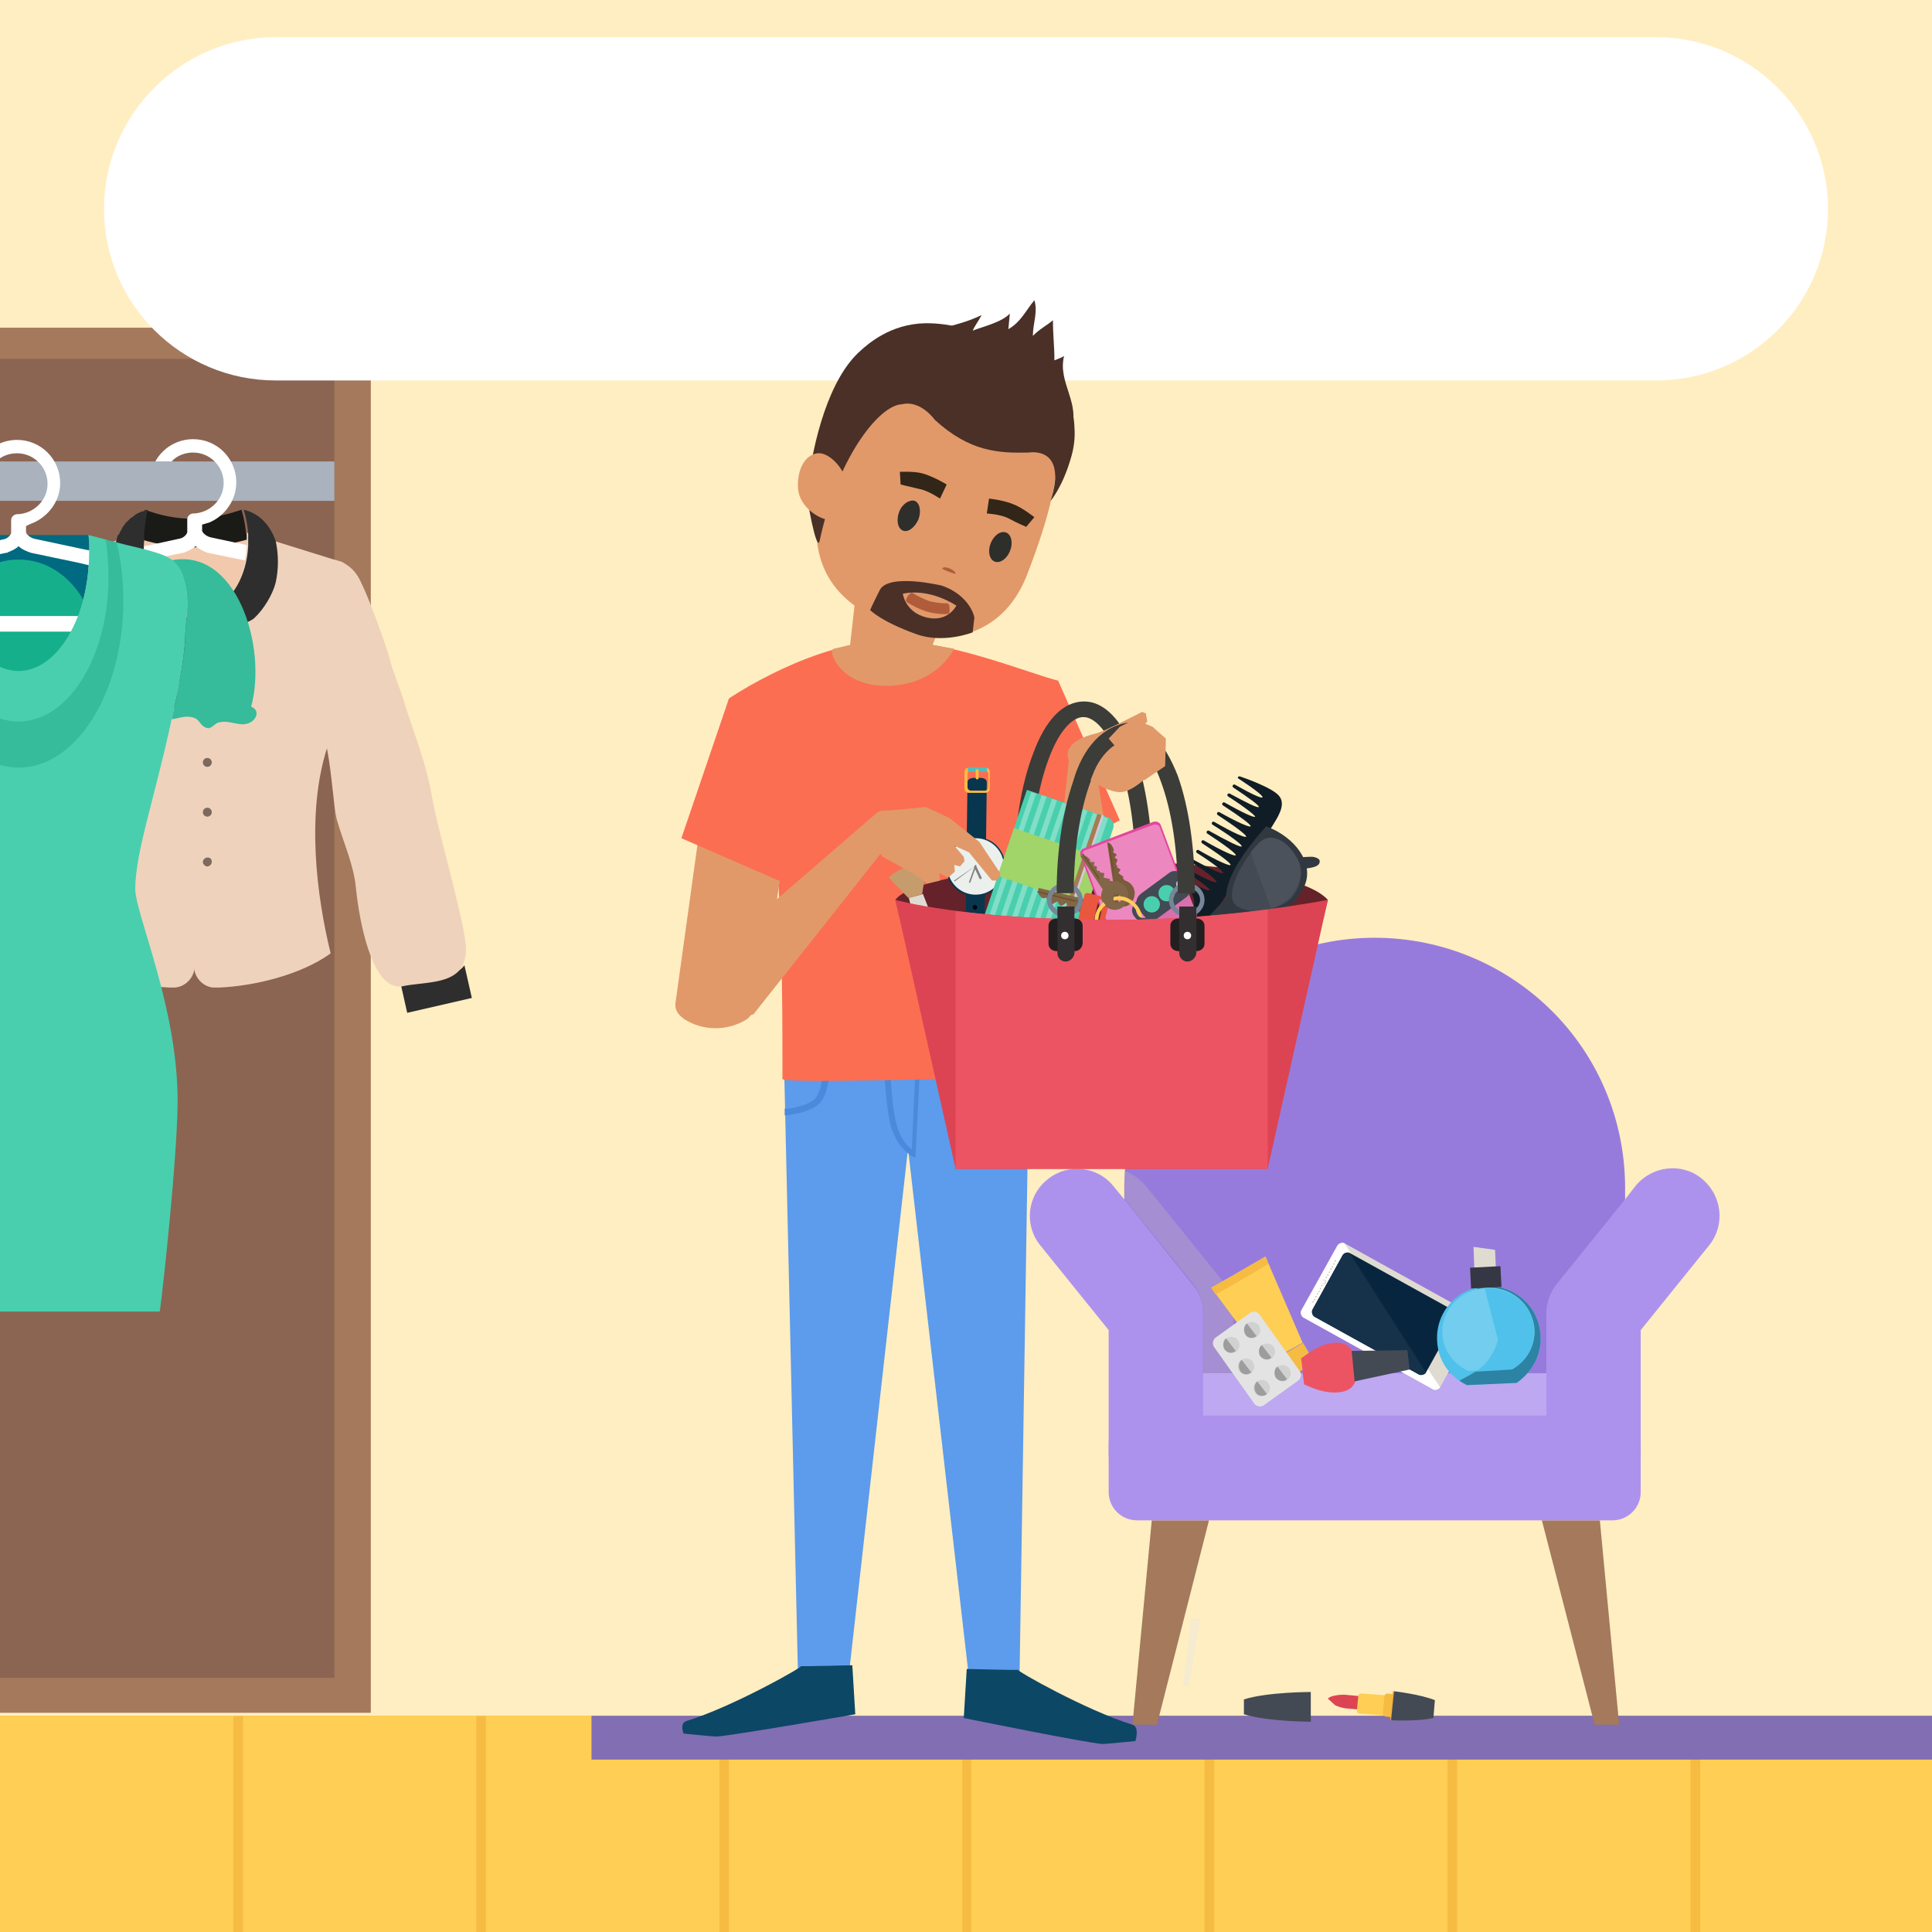 <svg version="1.1" id="Layer_1" xmlns="http://www.w3.org/2000/svg" xmlns:xlink="http://www.w3.org/1999/xlink" x="0px" y="0px" width="260px" height="260px" viewBox="0 0 260 260" xml:space="preserve"><style type="text/css">.st0{fill:#FFEEC1;} .st1{fill:#F6BB43;} .st2{fill:#FFCE54;} .st3{fill:#826EB2;} .st4{clip-path:url(#XMLID_21_);} .st5{fill:#A4795C;} .st6{fill:#8B6552;} .st7{fill:#A9B2BD;} .st8{fill:#2E2E2E;} .st9{fill:#1A1A17;} .st10{fill:#F2C9AD;} .st11{fill:#FFFFFF;} .st12{fill:#EFD2BC;} .st13{fill:#E2BDA9;} .st14{fill:#7D695E;} .st15{fill:#3F3631;} .st16{fill:#493D36;} .st17{fill:#564942;} .st18{fill:#6D5C52;} .st19{fill:#F5E6D8;} .st20{fill:#36BB9B;} .st21{fill:#006A81;} .st22{fill:#15B08B;} .st23{fill:#49CFAE;} .st24{fill:#977BDC;} .st25{fill:#BDA8F1;} .st26{opacity:0.3;fill:#C4BBB8;} .st27{fill:#AD92ED;} .st28{opacity:0.39;fill:#E5E5E5;} .st29{fill:#5D9BEC;} .st30{fill:#0C4765;} .st31{fill:#4B89DC;} .st32{fill:#E1996A;} .st33{fill:#FB6E52;} .st34{fill:#D870AD;} .st35{fill:#4A3027;} .st36{fill:#2E2E2B;} .st37{fill:#312617;} .st38{fill:#B05C3A;} .st39{fill:#3C3C39;} .st40{fill:#332E2F;} .st41{fill:#65222A;} .st42{fill:#DFDBD1;} .st43{fill:#C69C6D;} .st44{fill:#101D26;} .st45{fill:#32383F;} .st46{fill:#434A54;} .st47{fill:#4B525C;} .st48{fill:#08364E;} .st49{fill:#C0A788;} .st50{fill:#FFBB42;} .st51{fill:#51BDBC;} .st52{fill:#EBF0ED;} .st53{fill:#808080;} .st54{fill:#81DEC7;} .st55{fill:#A1D469;} .st56{fill:#CDCADC;} .st57{fill:#A67C52;} .st58{fill:#E3479E;} .st59{fill:#ED87C0;} .st60{fill:#F5F5F5;} .st61{fill:#B7B7B7;} .st62{fill:#795C3B;} .st63{fill:#725330;} .st64{fill:#816647;} .st65{fill:#EA573F;} .st66{fill:#71522F;} .st67{fill:#DC4453;} .st68{fill:#ED5463;} .st69{fill:#231F20;} .st70{fill:#768597;} .st71{fill:#FBB03B;} .st72{fill:#08253F;} .st73{fill:#16314A;} .st74{fill:#CAC3B1;} .st75{fill:#B3B3B3;} .st76{fill:#E3E3E3;} .st77{fill:#D1D1D1;} .st78{fill:#9D9D9D;} .st79{fill:#4FC1EA;} .st80{fill:#2C83A3;} .st81{fill:#353844;} .st82{fill:#72CDEE;}</style><path id="XMLID_2723_" class="st0" d="M0 0h260v260H0z"/><path id="XMLID_2722_" class="st1" d="M0 230.9h260V260H0z"/><path id="XMLID_2721_" class="st2" d="M0 230.9h31.4V260H0z"/><path id="XMLID_2720_" class="st2" d="M32.7 230.9h31.4V260H32.7z"/><path id="XMLID_2719_" class="st2" d="M65.4 230.9h31.4V260H65.4z"/><path id="XMLID_2718_" class="st2" d="M98.1 230.9h31.4V260H98.1z"/><path id="XMLID_2717_" class="st2" d="M130.7 230.9h31.4V260h-31.4z"/><path id="XMLID_2716_" class="st2" d="M163.4 230.9h31.4V260h-31.4z"/><path id="XMLID_2715_" class="st2" d="M196.1 230.9h31.4V260h-31.4z"/><path id="XMLID_2714_" class="st2" d="M228.8 230.9h31.4V260h-31.4z"/><path id="XMLID_2713_" class="st3" d="M79.6 230.9H260v5.9H79.6z"/><g id="XMLID_1280_"><defs><path id="XMLID_2645_" d="M0 0h260v260H0z"/></defs><clipPath id="XMLID_21_"><use xlink:href="#XMLID_2645_" overflow="visible"/></clipPath><g id="XMLID_1281_" class="st4"><g id="XMLID_1282_"><path id="XMLID_1283_" class="st5" d="M0 44.1h49.9v186.4H0z"/><path id="XMLID_1284_" class="st6" d="M-.1 48.3H45v177.5H-.1z"/><g id="XMLID_1285_"><path id="XMLID_1286_" class="st7" d="M0 62.1h45v5.3H0z"/><path id="XMLID_1287_" class="st8" d="M53.9 132.3l.9 4 8.7-2-1-4.4c-1.5 2-5.1 1.7-7.7 2.3-.3.1-.6.1-.9.1z"/><g id="XMLID_1288_"><path id="XMLID_1289_" class="st9" d="M33.3 72.7c-5 1.4-9.6 1.4-14.3 0v-.2-.2-.1-.3-.1-.3c0-.4.1-.9.2-1.3v-.3c.1-.4.2-.9.3-1.3 4.3 1.6 8.3 1.6 13 0 .3 1 .5 2 .6 3.1.2.3.2.6.2 1z"/><path id="XMLID_1290_" class="st10" d="M33.3 72.9v.6c-.2 4.1-2.2 7.4-4.9 8.6v0l-.2.3-2 2.6-2-2.6-.2-.3c-2.9-1.3-5-5-5-9.5 4.7 1.4 9.3 1.4 14.3 0v.3z"/><path id="XMLID_1291_" class="st11" d="M25.4 82.9h-8.2v2h8.1v-.4c0-.5 0-1.1.1-1.6zm0 0h-8.2v2h8.1v-.4c0-.5 0-1.1.1-1.6zm0 0h-8.2v2h8.1v-.4c0-.5 0-1.1.1-1.6zm14.6-8l-1.1-.3h-.3l-1.2-.3-2.1-.5-7-1.5c-.7-.2-1.1-.7-1.1-.9v-.8c.3-.1.7-.2 1-.3 2.1-.9 3.6-3 3.6-5.4 0-3.2-2.6-5.8-5.8-5.8-2.2 0-4.1 1.2-5.1 3h2.2c.7-.8 1.8-1.2 2.9-1.2 2.2 0 4.1 1.8 4.1 4.1 0 2.2-1.8 4-4 4.1h-.2c-.4.1-.7.4-.7.8V71.6c0 .2-.4.8-1.1.9L17.2 74l-1.3.3H15l-2.3.5h-.2l-.7.2v10h28.6V75l-.4-.1zm-1.6 8H13.9v-6.2l3.3-.7 1.2-.3 2.7-.6h.1l3.4-.7c.1 0 .2 0 .3-.1.5-.2 1-.4 1.4-.8.4.3.9.6 1.4.8.1 0 .2.1.3.1l3.4.7 3.4.7.6.1 2.7.6.4.1v6.3zm-13 0h-8.2v2h8.1v-.4c0-.5 0-1.1.1-1.6zm0 0h-8.2v2h8.1v-.4c0-.5 0-1.1.1-1.6zm0 0h-8.2v2h8.1v-.4c0-.5 0-1.1.1-1.6z"/><path id="XMLID_1301_" class="st12" d="M26.2 85v45c0 1.5-1.2 2.8-2.7 2.9h-.7c-4.6-.2-11-1.7-15-4.6 2.1-8.1 4.6-20.1 1-29.1-.8 3.8-1.1 8.8-1.5 10.5-.9 3.2-2.2 6.1-2.6 9.3-.6 5.1-2.2 12.8-5.5 13.3h-.9c-2.6-.6-6.2-.3-7.7-2.3-.6-.7-.8-1.7-.7-3.1.3-4.3 3.7-15.6 4.7-20 1.2-5.2 2.4-8.2 3.9-12.7.6-1.9 1.2-4.1 1.7-6.1.6-1.9 2.3-6.9 3.5-9.4.2-.8.7-1.4 1.2-2 .4-.4 1-.8 1.6-1.1l1.2-.4 7.8-2.4 1.3-.4 2.4-.7v1.1c0 4.4 2.1 8.1 4.9 9.4.1 0 .1.1.2.1l1.9 2.7z"/><path id="XMLID_1302_" class="st12" d="M61.8 130.6c-1.6 1.8-5 1.6-7.5 2.1-.4.1-.7.1-1.1 0-3.2-.7-4.8-8.3-5.3-13.2-.3-3.2-1.7-6.1-2.6-9.3-.4-1.6-.6-5.8-1.3-9.5-2.8 8.8-1.4 19.9.5 27.6-4 2.9-10.3 4.4-15 4.6h-.8c-1.4-.1-2.6-1.4-2.6-2.9V85l2-2.6c.1 0 .1-.1.2-.1 2.7-1.2 4.7-4.7 4.9-8.8v-.3-.3-.2-1l2.4.7 1.3.4 7.7 2.4 1.4.4c.5.3 1 .6 1.4 1 .5.5.9 1.1 1.2 1.8 1.1 2.2 3.2 8 3.8 10.1.5 2 1.4 4 2 6 1.4 4.5 2.9 8 3.7 12.5.7 4.4 4.2 16 4.6 20.3.1 1.5-.3 2.6-.9 3.3z"/><path id="XMLID_1303_" class="st13" d="M26.2 85l-3.5-1.3c.2-.1.4-.2.5-.3l.2-.2.2-.2s.1-.1.1-.2.1-.1.1-.2v-.1-.1c0-.1 0-.1.1-.2V82l.2.3 2.1 2.7z"/><path id="XMLID_1304_" class="st13" d="M29.7 83.7L26.2 85l2-2.6.2-.3v.2c.1.6.6 1.1 1.3 1.4-.1 0 0 0 0 0z"/><circle id="XMLID_1305_" class="st14" cx="27.9" cy="89.3" r="0.6"/><circle id="XMLID_1306_" class="st14" cx="27.9" cy="95.9" r="0.6"/><circle id="XMLID_1307_" class="st14" cx="27.9" cy="102.6" r="0.6"/><circle id="XMLID_1308_" class="st14" cx="27.9" cy="109.3" r="0.6"/><path id="XMLID_1309_" class="st14" d="M28.5 116c0 .3-.3.6-.6.6s-.6-.3-.6-.6.3-.6.6-.6c.4 0 .6.2.6.6z"/><g id="XMLID_1310_"><path id="XMLID_1311_" class="st15" d="M26.2 96c-.8-.5-1.9-.8-2.9-.8.1-.5.2-.9.4-1.4.3-1 .5-2 .4-2.9-.2-1.3-.8-2.7-.7-4 .1-.5.3-.8.6-1.1h.8c.4 0 .7-.1.9-.4.1.1.3.1.4.1h.1c-.3.4-.6.8-.8 1.3-.1.3-.2.6-.2.9 0 .5.1 1 .2 1.4.4 1 1 1.8 1.3 2.9.4 1.2 0 2.7-.5 4z"/><path id="XMLID_1312_" class="st16" d="M31.4 93.1c-.9.6-2 .8-3 .7.1-.3.2-.5.2-.8.1-1-.1-1.9-.7-2.7-.5-.7-2-1.6-2.5-2.7 0-.3.1-.6.2-.9.2-.5.5-.9.8-1.3.1 0 .2 0 .3-.1.2.2.6.4.9.4-.7 1.6.6 2.4 1.8 3.5.6.6 1.1 1.2 1.4 2 .2.5.4 1.2.6 1.9z"/><path id="XMLID_1313_" class="st17" d="M32.9 83v2.7h-5.4c-.4 0-.7-.1-.9-.4l-.2-.2c-.2-.2-.3-.5-.3-.8 0-.4.2-.8.4-1 .2-.2.6-.4.9-.4h5.5z"/><path id="XMLID_1314_" class="st17" d="M26.2 84.4c0 .4-.2.8-.4 1-.2.2-.6.4-.9.4h-5.4V83h5.4c.4 0 .7.1.9.4.2.3.4.6.4 1z"/><path id="XMLID_1315_" class="st18" d="M27.3 84.4c0 .5-.3.8-.7 1-.1 0-.2.1-.3.1h-.1c-.2 0-.3 0-.4-.1-.4-.2-.7-.6-.7-1 0-.5.3-.8.7-1 .1-.1.3-.1.4-.1.2 0 .3 0 .4.1.4.2.7.6.7 1z"/></g><path id="XMLID_1316_" class="st8" d="M24 82.1v.2c0 .1 0 .1-.1.2v.2c0 .1-.1.1-.1.2s-.1.1-.1.2-.1.1-.2.2l-.2.2c-.2.1-.3.2-.5.3-1.3.6-3.3.4-4.4-.5-1.3-1.2-2.5-3.2-2.9-4.8-.5-1.8-.4-3.8.1-5.5 0-.1.1-.3.1-.4 0-.1.1-.3.1-.4 0-.1.1-.2.2-.3.1-.1.1-.3.2-.4.1-.1.1-.2.2-.3v-.1c.1-.1.1-.2.2-.3.1-.1.2-.2.2-.3l.3-.3.3-.3c.1-.1.2-.2.4-.3.2-.1.3-.3.5-.4.1 0 .1-.1.2-.1s.1-.1.2-.1c.2-.1.4-.2.6-.2.1 0 .2-.1.3-.1.1 0 .2-.1.3-.1-.1.4-.2.8-.3 1.3v.3c-.1.4-.1.8-.2 1.3v1.2c-.4 4.4 1.7 8.2 4.6 9.4z"/><path id="XMLID_1317_" class="st8" d="M37.1 78.4c-.4 1.6-1.6 3.6-2.9 4.8-1.1.9-3.2 1.1-4.5.5-.6-.3-1.1-.7-1.2-1.4v-.2c2.7-1.2 4.7-4.6 4.9-8.6v-.3-.5-1c-.1-1.1-.3-2.1-.6-3.1 2.2.5 3.6 2.2 4.3 4.2.4 1.8.4 3.8 0 5.6z"/></g><g id="XMLID_1318_"><path id="XMLID_1319_" class="st19" d="M-18.1 96.9c-1.1-.1-2.1-.7-3.3-.2-.9.3-.7 1.2-1.9 1.4-.6 0-1-.8-1.6-.8-1.1-.3-2.4.5-3.6.2-1.3-.3-1.9-1.8-.6-2.3-2.3-8.1 2-21.5 10.8-19.7-.6.5-1.2 1.3-1.6 2.4-1 3.2-.2 5.9-.2 8.6.4 2.7 1.1 6.3 2 10.4z"/><path id="XMLID_1320_" class="st20" d="M33.2 97.4c-1.1.3-2.4-.5-3.6-.2-.6 0-1 .8-1.6.8-1.1-.2-1-1.1-1.9-1.4-1.1-.4-2.1.1-3 .2.9-4 1.6-7.7 1.8-10.4 0-2.8.8-5.4-.2-8.6-.4-1.2-1-1.9-1.6-2.4C31.8 73.7 36 87 33.8 95.1c1.3.5.7 2-.6 2.3z"/><path id="XMLID_1321_" class="st21" d="M12 74.3c0 8.8-4.2 16-9.5 16-5.2 0-9.5-7.2-9.5-16 0-.8 0-1.5.1-2.3h18.8c.1.8.1 1.6.1 2.3z"/><path id="XMLID_1322_" class="st22" d="M11.2 80.7c-1.5 5.7-4.8 9.7-8.7 9.7-3.9 0-7.3-4-8.7-9.7 1.9-3.3 5.1-5.4 8.7-5.4 3.6 0 6.8 2.1 8.7 5.4z"/><path id="XMLID_1323_" class="st11" d="M1.3 82.9c.2.7.3 1.4.5 2.1h10.4c.1-.7.2-1.4.4-2.1H1.3zm0 0c.2.7.3 1.4.5 2.1h10.4c.1-.7.2-1.4.4-2.1H1.3zm0 0c.2.7.3 1.4.5 2.1h10.4c.1-.7.2-1.4.4-2.1H1.3zm14.6-8.1H15.6l-2-.4-2.9-.6-6.1-1.3c-.7-.2-1.1-.7-1.1-.9v-.8c.5-.3 1-.4 1.5-.7 1.8-1 3.1-2.9 3.1-5.1 0-3.2-2.6-5.8-5.8-5.8-2.2 0-4.1 1.2-5.1 3h2.2c.7-.8 1.8-1.2 2.9-1.2 2.2 0 4.1 1.8 4.1 4.1 0 2.2-1.8 4-4 4.1h-.2c-.4.1-.7.4-.7.8V71.7c0 .2-.4.8-1.1.9l-6.1 1.3-2.9.6-3.2.7V85h28.6V75l-.9-.2zm-1.2 8.1H-9.9v-6.2l4.5-1 6.2-1.3c.1 0 .2 0 .3-.1.5-.2 1-.4 1.4-.8.4.4.9.6 1.4.8.1 0 .2.1.3.1l6.2 1.3 1.7.4 2.6.6v6.2zm-13.4 0c.2.7.3 1.4.5 2.1h10.4c.1-.7.2-1.4.4-2.1H1.3zm0 0c.2.7.3 1.4.5 2.1h10.4c.1-.7.2-1.4.4-2.1H1.3zm0 0c.2.7.3 1.4.5 2.1h10.4c.1-.7.2-1.4.4-2.1H1.3z"/><path id="XMLID_1333_" class="st23" d="M23.1 96.8c-2.3 10.7-4.9 17.9-4.9 22.9.1 3.5 5.7 15.9 5.7 28.4 0 7.3-2 25.7-2.4 28.4h-38.2c-.4-2.7-2.4-21.1-2.4-28.4 0-12.5 5.5-24.9 5.5-28.4.1-5-2.3-12.3-4.6-22.9-.9-4-1.6-7.7-1.8-10.4 0-2.8-.8-5.4.2-8.6.4-1.2.9-1.9 1.6-2.4.7-.5 1.4-.8 2.1-1 1.8-.6 3.6-.9 5.4-1.4.5-.1 1-.3 1.5-.4l2.3-.6c0 .8-.1 1.6-.1 2.3 0 8.8 4.3 16 9.5 16s9.5-7.2 9.5-16c0-.8 0-1.6-.1-2.3l2.3.6c.5.2 1 .3 1.5.4 1.8.5 3.6.8 5.4 1.4.7.2 1.4.5 2 .9.7.5 1.3 1.3 1.6 2.4 1 3.2.2 5.9.2 8.6-.2 2.9-.9 6.5-1.8 10.5z"/><path id="XMLID_1334_" class="st20" d="M16.6 80.8c0 12.4-6.3 22.5-14.1 22.5s-14.1-10.1-14.1-22.5c0-2.7.3-5.3.9-7.8.5-.1 1-.3 1.5-.4-.3 1.6-.4 3.3-.4 5.1 0 10.7 5.4 19.4 12.1 19.4 6.7 0 12.1-8.7 12.1-19.4 0-1.8-.1-3.4-.4-5.1.5.2 1 .3 1.5.4.6 2.5.9 5.1.9 7.8z"/></g></g></g><g id="XMLID_1335_"><g id="XMLID_1336_"><path id="XMLID_1337_" class="st24" d="M218.7 159.9v31.4c0 1.6-.1 3.2-.3 4.8h-66.8c-.2-1.6-.3-3.2-.3-4.8v-31.4c0-18.6 15.1-33.7 33.7-33.7 9.3 0 17.8 3.8 23.9 9.9 6 6 9.8 14.4 9.8 23.8z"/><path id="XMLID_1338_" class="st25" d="M210.3 198.3c0 .7-.6 1.3-1.3 1.3h-48c-.7 0-1.3-.6-1.3-1.3v-12.2c0-.7.6-1.3 1.3-1.3h48c.7 0 1.3.6 1.3 1.3v12.2z"/><path id="XMLID_1339_" class="st26" d="M166 176.7v8.2h-4.1v-8.2c0-1.5-.5-2.9-1.4-4l-9.2-11.4v-1.5c0-.7 0-1.5.1-2.2 1 .4 1.9 1 2.7 1.9l1.4 1.7 9.2 11.4c.8 1.3 1.3 2.7 1.3 4.1z"/><path id="XMLID_1340_" class="st5" d="M155 204.6l-2.6 27.5h3.3l7-27.5z"/><path id="XMLID_1341_" class="st5" d="M215.3 204.6l2.6 27.5h-3.3l-7.1-27.5z"/><g id="XMLID_1342_"><path id="XMLID_1343_" class="st27" d="M161.9 176.7V196h-12.7v-17l-9.2-11.4c-2.2-2.7-1.8-6.7 1-8.9 2.7-2.2 6.7-1.8 8.9 1l1.4 1.7 9.2 11.5c.9 1 1.4 2.4 1.4 3.8z"/></g><g id="XMLID_1344_"><path id="XMLID_1345_" class="st27" d="M230 167.6l-9.2 11.4v17.1h-12.7v-19.3c0-1.4.5-2.9 1.4-4l9.2-11.4 1.4-1.8c2.2-2.7 6.2-3.2 8.9-1 2.8 2.3 3.2 6.3 1 9z"/></g><path id="XMLID_1346_" class="st27" d="M220.8 194.3c0-2.1-1.7-3.8-3.8-3.8h-64c-2.1 0-3.8 1.7-3.8 3.8v6.5c0 2.1 1.7 3.8 3.8 3.8h64c2.1 0 3.8-1.7 3.8-3.8v-6.5z"/></g><path id="XMLID_1347_" class="st28" d="M161.5 217.9h-1.2l-1.1 9h.8"/></g></g></g><path id="XMLID_2643_" class="st11" d="M222.9 51.2H37.1C24.4 51.2 14 40.9 14 28.1 14 15.4 24.4 5 37.1 5h185.8C235.6 5 246 15.4 246 28.1c0 12.8-10.4 23.1-23.1 23.1z"/><g id="XMLID_4_"><g id="XMLID_1512_"><path id="XMLID_2611_" class="st2" d="M175.3 180.7l-1.8 1-1.2.7-1.8 1-7.5-10.1 3-1.7 1.2-.7 3.1-1.8z"/><g id="XMLID_1513_"><path id="XMLID_2610_" class="st1" d="M167.8 171.8l-1.2.7-3 1.7-.6-.9 3-1.7 1.2-.7 3.1-1.8.4 1z"/></g><path id="XMLID_2608_" transform="rotate(-30.037 173.731 183.414)" class="st1" d="M170.9 181.9h5.6v3.1h-5.6z"/></g><path id="XMLID_1514_" class="st29" d="M138.5 142.6h-33l1.9 83.4 6.8-.3s8-71.2 8-71.1l8.2 71.2 6.8.2 1.3-83.4z"/><path id="XMLID_2605_" class="st30" d="M114.7 224.1l.4 6.6s-16.7 2.9-18.7 3c-.4 0-4.4-.4-4.4-.4s-.6-1.4.4-1.7c6.2-1.9 15.9-7.4 15.4-7.4-.6.1 6.9-.1 6.9-.1z"/><path id="XMLID_2604_" class="st30" d="M130.1 224.6l-.4 6.6s16.7 3.4 18.7 3.5c.4 0 4.4-.4 4.4-.4s.6-1.9-.4-2.2c-6.2-1.9-15.9-7.4-15.4-7.4.6.1-6.9-.1-6.9-.1z"/><path id="XMLID_2601_" class="st31" d="M138.4 149.4c-1.4.1-3.1.1-4.4-.2-1.1-.3-1.8-1.7-2.2-3.1-.2-1-.3-1.9-.3-2.4 2.3-.1 4.5-.3 6.2-.6-.1-.4-.1-.7-.2-1.1-.9.1-14.3.8-14.3.8-.3 0-8.5-.2-11.5-.4-.3 0-3.1-.2-3.9-.3-.1.3-.2.7-.4 1 .9.1 2.1.2 3.4.3 0 .3 0 .8-.1 1.2-.1 1.5-.6 3.1-1.3 3.5-.9.6-2.1.9-3.2 1.1h-.6v.9c1.2-.1 3-.4 4.3-1.3 1.2-.8 1.5-2.6 1.7-4.1 0-.5.1-.9.1-1.3 2.1.1 4.7.3 7.3.3 0 .5 0 1.1.1 1.8.1 1.7.3 3.9.7 5.7.8 3.3 2.9 4.3 2.9 4.4l.5.2.6-12c2.4 0 4.6 0 6.7-.1 0 .5.1 1.5.4 2.6.4 1.5 1.1 3.2 2.7 3.7 1.5.4 3.2.4 4.7.3.1-.1.1-.9.1-.9zm-15.7 5.3c-.6-.5-1.6-1.5-2.1-3.6-.4-1.6-.6-3.8-.7-5.5 0-.7 0-1.3-.1-1.8H123.2l-.5 10.9z"/><path id="XMLID_2600_" class="st32" d="M133.5 103.3l6.8 23 8.7-1-2.5-22.2s-12.1-4.7-13 .2z"/><g id="XMLID_1515_"><path id="XMLID_1518_" class="st33" d="M142.4 91.6c-3.7-.9-14-5.2-22.1-5.4-10.7-.1-22.2 7.8-22.2 7.8 0 .1 0 .1.1.2-.2.1 6.5 23 6.5 23 .5 11.6.6 13.6.6 28 0 .8 33.4-.5 33.4 0 .2-1.7.7-25.4 1.7-34.9-.1 0 2.3-18.6 2-18.7z"/><path id="XMLID_1521_" class="st34" d="M136.5 145.3s0 .1 0 0c0 .1 0 0 0 0z"/></g><path id="XMLID_2594_" class="st32" d="M131.4 48.5c-8.4-2.8-17.3 4.7-20.1 13.9-2.3 7.9-2.4 14.6 3.7 19.1l-.6 5.3c-.1 0-2.1.5-2.2.5-.9.3.9 5 7 5 6.9 0 9.2-5 9.2-5l-2.9-.5.4-1c5.2.1 9.9-2.3 12.3-8.4 6.3-16.3 6.1-24.5-6.8-28.9z"/><path id="XMLID_2593_" class="st35" d="M125.8 56.5c4.7 4.3 8.6 4.5 12.6 4.4.1 0 3.8-.7 3.6 3.6-.1 1.3-.6 2.9-.6 2.9s1.6-1.9 2.7-5.7c.4-1.3.6-2.7.5-4.1-.1-2.6-.8-4.9-3.4-7.5-.2-.1-.3-.2-.5-.3-2-1.5-8.9-6.4-16.2-6.3-4.7.1-7.7 2.8-8.7 3.7-4.2 3.7-6.4 12-7.2 19-.1.7 1.3 8.3 1.7 6.6 2.3-10.9 7.9-18.3 11.1-18.4 2.5-.6 4.4 2.1 4.4 2.1z"/><path id="XMLID_2592_" class="st32" d="M114.1 65.7c.2 2.5-.3 4.2-1.9 4.3-1.7.2-4.6-1.7-4.8-4.2-.2-2.5.9-4.6 2.6-4.8 1.6-.2 3.9 2.2 4.1 4.7z"/><path id="XMLID_2591_" class="st33" d="M142.4 91.6l8.3 18.8-11.9 6-1.1-1.6-4.9-17.8z"/><path id="XMLID_2590_" class="st36" d="M121 68.9c-.4 1.1-.2 2.2.5 2.5.7.3 1.6-.4 2.1-1.5.4-1.1.2-2.2-.5-2.5-.7-.2-1.7.4-2.1 1.5z"/><ellipse id="XMLID_2589_" transform="scale(-1) rotate(21.482 388.296 -709.6)" class="st36" cx="134.6" cy="73.7" rx="1.4" ry="2.1"/><path id="XMLID_2588_" class="st37" d="M127.4 65.2s-1.8-1.1-3.3-1.5c-1.1-.3-3-.2-3-.2l.1 1.7s1.2.3 2.5.6c1.2.2 2.8 1.3 2.8 1.3l.9-1.9z"/><path id="XMLID_2587_" class="st37" d="M133.1 67.1s2.1.2 3.6.9c1.1.5 2.5 1.6 2.5 1.6l-1.1 1.3s-1.2-.5-2.3-1.1c-1.1-.6-3-.7-3-.7l.3-2z"/><path id="XMLID_2586_" class="st38" d="M126.8 76.5c.1-.2.5-.2 1 0s.8.5.8.7c-.1.1-1.9-.6-1.8-.7z"/><path id="XMLID_2585_" class="st35" d="M126.7 78.8s-7.1-1.7-8.3.6c-1.2 2.4-1.3 2.7-1.3 2.7s1.4 1.5 6.1 3.2c3.7 1.4 7.7-.2 7.7-.2l.2-1.8c.2 0-.5-3.2-4.4-4.5z"/><path id="XMLID_2584_" class="st32" d="M121.5 79.9s.3 2.5 3.2 3.2 4-1.6 4-1.6-3.5-2.4-7.2-1.6z"/><path id="XMLID_2583_" class="st38" d="M125.1 80.9c-.6-.2-1.5-.6-2.3-1.1-.3-.2-1.1.9-.8 1.2.9.6 1.8 1 2.7 1.3 1.1.3 2.1.4 3 .3.1 0 .2-1.4-.2-1.4-.7 0-1.7-.1-2.4-.3z"/><path id="XMLID_2582_" class="st35" d="M132.1 42.4c-.4.8-.9 1.4-1.2 2.1 1.2-.5 3.9-1.1 5-2.3 0 .1-.2 2-.2 2.1 1.7-1 2.2-2.3 3.5-3.9.5 1.6-.2 3.1-.2 4.8 1-1 1.6-1.2 2.7-2.1 0 2 .2 3.5.2 5.4.4-.2.9-.3 1.3-.6-.9 3.6 2.3 6.4.9 10-.5 1.3-22.3-9.6-21.6-10.4 3.8-4.2 5.5-3.1 9.6-5.1z"/><path id="XMLID_2581_" class="st32" d="M95.4 102.6L90.9 135c-.1.8.3 1.5 1 2l.1.1c2.6 1.7 6 1.7 8.6 0 .5-.4 2-2.5 2-3.1l4.4-29.1c.1-1.1-.5-2.1-1.6-2.4-3.1-.9-9.4-2.2-10 .1z"/><path id="XMLID_1522_" class="st33" d="M98.1 94l-6.4 18.8 13.3 5.8 5.5-20.8z"/><path id="XMLID_2579_" class="st32" d="M142.8 132.8c-1.9-1.1-1.7-6.9-1.5-7.3l2.7-24.6 3.3 1.4 3.9 24.4c0-.2-4.5 8.2-8.4 6.1z"/><g id="XMLID_2431_"><g id="XMLID_1524_"><g id="XMLID_1525_"><path id="XMLID_1526_" class="st7" d="M137.6 120.5c-1.3 0-2.4-1-2.4-2.3 0-1.2 1.1-2.3 2.4-2.3 1.3 0 2.4 1 2.4 2.3 0 1.3-1.1 2.3-2.4 2.3zm0-3.9c-1 0-1.8.7-1.8 1.6 0 .9.8 1.6 1.8 1.6s1.8-.7 1.8-1.6c-.1-.9-.9-1.6-1.8-1.6z"/></g><g id="XMLID_1529_"><path id="XMLID_1530_" class="st7" d="M154 120.5c-1.3 0-2.4-1-2.4-2.3 0-1.2 1.1-2.3 2.4-2.3 1.3 0 2.4 1 2.4 2.3 0 1.3-1.1 2.3-2.4 2.3zm0-3.9c-1 0-1.8.7-1.8 1.6 0 .9.8 1.6 1.8 1.6s1.8-.7 1.8-1.6c-.1-.9-.9-1.6-1.8-1.6z"/></g><path id="XMLID_1533_" class="st39" d="M155.1 117.3h-2.3c0-5.7-.8-11.1-2.3-15.1-1.3-3.6-3.1-5.7-4.7-5.7s-3.4 2.1-4.7 5.7c-1.5 4-2.3 9.4-2.3 15.1h-2.3c0-6 .9-11.6 2.5-15.8 1.7-4.7 4.1-7.1 6.9-7.1 2.7 0 5.1 2.5 6.9 7.1 1.4 4.2 2.3 9.8 2.3 15.8z"/><path id="XMLID_1534_" class="st40" d="M137.6 126.5c-.6 0-1.1-.5-1.1-1.1v-6.3h2.3v6.3c0 .6-.5 1.1-1.2 1.1z"/><path id="XMLID_1535_" class="st40" d="M154 126.5c-.6 0-1.1-.5-1.1-1.1v-6.3h2.3v6.3c0 .6-.5 1.1-1.2 1.1z"/></g><path id="XMLID_1536_" class="st41" d="M170.6 153.7h-42l-8.1-32.6c2.4-3.4 21.3-5.1 31-5.1s24 1.5 27.2 5.1l-8.1 32.6z"/><g id="XMLID_1537_"><path id="XMLID_1538_" class="st42" d="M126.6 126.4l-2.4-6.1-1 .3-.9.2 1.6 6.5z"/><path id="XMLID_2564_" class="st43" d="M122 116.7c-1.6.5-2.4 1.4-2.4 1.4l2.7 2.8.9-.3.9-.3.6-3.8s-1.1-.3-2.7.2z"/></g><g id="XMLID_1539_"><g id="XMLID_1540_"><path id="XMLID_2562_" class="st44" d="M162.8 123.9c1.6-2.6 7.8-11.7 8.4-12.7.6-1 1.9-2.8 1-4-.8-1.2-5.3-2.7-5.3-2.7s-.2-.1-.3.1c-.1.1.1.2.1.2 2 1.3 3.3 2.3 3.2 2.5-.1.2-1.6-.5-3.7-1.7 0 0-.2-.1-.3.1-.1.2.1.3.1.3 2.1 1.4 3.5 2.4 3.4 2.6-.1.2-1.7-.6-3.9-1.8 0 0-.2-.1-.3.1-.1.2.1.3.1.3 2.2 1.4 3.7 2.6 3.6 2.7-.1.2-1.8-.6-4.1-1.9 0 0-.2-.1-.3.1-.1.2.1.3.1.3 2.3 1.5 3.8 2.6 3.7 2.8-.1.2-1.9-.6-4.2-1.9 0 0-.2-.1-.3.1-.1.2.1.3.1.3 2.3 1.5 3.9 2.7 3.8 2.9-.1.2-1.9-.6-4.3-2 0 0-.2-.1-.3.1-.1.2.1.3.1.3 2.4 1.5 4 2.7 3.9 2.9-.1.2-1.9-.7-4.4-2.1 0 0-.2-.1-.3.1-.1.2.1.3.1.3 2.3 1.5 3.9 2.7 3.8 2.9-.1.2-1.9-.6-4.3-2 0 0-.2-.1-.3.1-.1.2.1.3.1.3 2.3 1.5 3.9 2.7 3.8 2.9-.1.2-1.9-.6-4.3-2 0 0-.2-.1-.3.1-.1.2.1.3.1.3 2.2 1.4 3.6 2.5 3.5 2.7-.1.2-1.8-.6-4-1.8 0 0-.2-.1-.3.1-.1.2.1.3.1.3 2.1 1.3 3.4 2.4 3.3 2.6-.1.2-1.7-.5-3.8-1.7 0 0-.2-.1-.3.1-.1.2.1.3.1.3 2 1.3 3.2 2.3 3.1 2.4-.1.2-1.6-.5-3.6-1.6 0 0-.2-.1-.3.1-.1.2.1.3.1.3.7.4 1.5 1.5 1.7 2.6.1.8-.3 2.2-1.3 4-1.5 1.7 1.8 1.4 3.4-1.3z"/></g></g><g id="XMLID_1541_"><g id="XMLID_1542_"><g id="XMLID_1543_"><path id="XMLID_2559_" class="st45" d="M155 131.9s10.3-11.7 12.8-13.9c3-2.8 8.8-2.7 8.8-2.7s1 .1 1 .6c0 .3-.1.7-1.3.9-3 .5-5.7-.1-7.5 1.6-1.8 1.7-10.1 9.7-11 15.4l-2.8-1.9z"/></g></g><path id="XMLID_2556_" class="st45" d="M170.4 111.2c-2.8 3.1-5.4 6.8-5.4 9.5 0 .8-.3 1.3-.7 1.9-.5.5-1 .9-1.8.9-2.7.3 2.4.2 2.7-.2.3-.3.9-.6 2.3-.3 3.6.7 6.6-.3 8.1-3.9 1.2-2.9-1.2-6.4-5.2-7.9z"/><path id="XMLID_2555_" class="st46" d="M166.4 121.9c-1.9-1.4 1-6.6 3.3-8.6 1.3-1.1 3.4-.2 4.9 2.3 1 1.8.3 3.8-.6 5-1.5 1.9-5.6 2.7-7.6 1.3z"/><g id="XMLID_1544_"><path id="XMLID_2554_" class="st47" d="M169.7 113.2c-.5.4-.9.9-1.4 1.5l2.7 7.5c1.2-.3 2.3-1 2.9-1.8.9-1.2 1.7-3.2.6-5-1.3-2.4-3.5-3.3-4.8-2.2z"/></g></g><g id="XMLID_1545_"><path id="XMLID_1546_" class="st48" d="M135.3 116.7c0-1.8-1.1-3.3-2.6-3.8 0-.7.1-7.2.1-7.6 0-.8-1.3-.6-1.3-.6s-1.3-.2-1.3.6c0 .4-.1 6.9-.1 7.6-1.6.5-2.7 2-2.8 3.7 0 1.8 1.1 3.3 2.7 3.8 0 .6 0 1.7-.1 2.9 0 .6 2.6.7 2.6.1 0-1.3 0-2.4.1-3 1.5-.5 2.7-2 2.7-3.7z"/><g id="XMLID_1547_"><path id="XMLID_2550_" class="st49" d="M131.5 126.8"/><circle id="XMLID_2549_" cx="131.2" cy="122.1" r="0.3"/></g><g id="XMLID_1548_"><g id="XMLID_1549_"><path id="XMLID_2545_" class="st50" d="M130.4 106.7h2.2c.3 0 .6-.2.6-.6v-2.2c0-.3-.2-.6-.6-.6h-2.2c-.3 0-.6.2-.6.6v2.2c0 .4.3.6.6.6zm-.2-2.5c0-.3.2-.5.5-.5h1.8c.3 0 .5.2.5.5v1.7c0 .3-.2.5-.5.5h-1.8c-.3 0-.5-.2-.5-.5v-1.7z"/></g><path id="XMLID_2543_" transform="matrix(-1 -.018 .018 -1 261.27 209.62)" class="st51" d="M130.3 103.4h2.6v.6h-2.6z"/><path id="XMLID_2542_" class="st50" d="M131.3 103.7c0-.1.1-.2.2-.2s.2.1.2.2v1c0 .1-.1.2-.2.2s-.2-.1-.2-.2v-1z"/></g><g id="XMLID_1550_"><circle id="XMLID_2540_" class="st52" cx="131.3" cy="116.6" r="3.8"/></g><g id="XMLID_1551_"><g id="XMLID_1552_"><path id="XMLID_2538_" class="st53" d="M129.2 116.5c0 .1 0 .1 0 0l-1.3.1 1.3-.1z"/><path id="XMLID_2537_" class="st53" d="M134.7 116.6c.1 0 .1 0 0 0 .1.1.1.1 0 0l-1.3.1 1.3-.1z"/></g><g id="XMLID_1553_"><path id="XMLID_2535_" class="st53" d="M131.4 114.5c-.1 0-.1 0 0 0l-.1-1.3.1 1.3z"/><path id="XMLID_2534_" class="st53" d="M131.3 120s0 .1 0 0c-.1.1-.1 0 0 0l-.1-1.3.1 1.3z"/></g></g><g id="XMLID_1554_"><path id="XMLID_2531_" class="st53" d="M131.1 116.7c0-.1 0-.2.1-.2s.2 0 .2.1l.7 1.5c0 .1 0 .2-.1.2s-.2 0-.2-.1l-.7-1.5z"/><path id="XMLID_2530_" class="st53" d="M131.2 116.5c0-.1.1-.1.1-.1.1 0 .1.1.1.1l-.8 2.2c0 .1-.1.1-.1.1-.1 0-.1-.1-.1-.1l.8-2.2z"/><path id="XMLID_2529_" class="st53" d="M131.3 116.5c.1 0 .1.1 0 0l-2.8 2.1h-.1v-.1l2.9-2z"/></g></g><g id="XMLID_1555_"><path id="XMLID_2526_" class="st23" d="M144.5 127.3c-.2.6-.9.9-1.5.7l-10.9-3.7 6.1-18 10.9 3.7c.6.2.9.9.7 1.5l-5.3 15.8z"/><path id="XMLID_2525_" transform="rotate(18.702 136.044 115.708)" class="st54" d="M135.7 106.2h.7v19.1h-.7z"/><path id="XMLID_2524_" transform="rotate(18.702 137.433 116.178)" class="st54" d="M137.1 106.6h.7v19.1h-.7z"/><path id="XMLID_2523_" transform="rotate(18.702 138.822 116.649)" class="st54" d="M138.5 107.1h.7v19.1h-.7z"/><path id="XMLID_2522_" transform="rotate(18.702 140.211 117.12)" class="st54" d="M139.9 107.6h.7v19.1h-.7z"/><path id="XMLID_2521_" transform="rotate(18.702 141.6 117.59)" class="st54" d="M141.3 108h.7v19.1h-.7z"/><path id="XMLID_2520_" transform="rotate(18.702 142.99 118.06)" class="st54" d="M142.6 108.5h.7v19.1h-.7z"/><path id="XMLID_2519_" transform="rotate(18.702 144.379 118.53)" class="st54" d="M144 109h.7v19.1h-.7z"/><path id="XMLID_2518_" transform="rotate(18.702 145.768 119.001)" class="st54" d="M145.4 109.5h.7v19.1h-.7z"/><path id="XMLID_2517_" transform="rotate(18.738 141.37 116.776)" class="st55" d="M135 113.3h12.7v6.8H135z"/><path id="XMLID_2516_" transform="scale(-1) rotate(18.832 716.35 -876.103)" class="st56" d="M145.1 109.3h.4v19.1h-.4z"/><g id="XMLID_1556_"><path id="XMLID_2515_" transform="rotate(18.738 144.87 118.647)" class="st57" d="M144.6 109.1h.6v19.1h-.6z"/></g></g><g id="XMLID_1557_"><path id="XMLID_2512_" class="st58" d="M149.5 126.1l-4.1-11c-.1-.4.1-.8.4-.9l9.4-3.6c.4-.1.8 0 1 .4l5 13.4-11.7 1.7z"/><path id="XMLID_2511_" class="st59" d="M149.6 125.7l-3.9-10.4c-.1-.4 0-.8.4-.9l9.1-3.4c.4-.1.8 0 .9.4l4.9 13-11.4 1.3z"/><path id="XMLID_2510_" class="st60" d="M157.3 124.5c-.9.3-1.8-.1-2.2-1-.3-.9.1-1.8 1-2.2l3.7-1.4 1.2 3.1-3.7 1.5z"/><path id="XMLID_2509_" class="st34" d="M157.4 124.7c-.9.3-1.8-.1-2.2-1-.3-.9.1-1.8 1-2.2l3.7-1.4 1.2 3.1-3.7 1.5z"/></g><g id="XMLID_1558_"><g id="XMLID_1559_"><g id="XMLID_1560_"><g id="XMLID_1561_"><path id="XMLID_2505_" class="st46" d="M153 121.3l.2-.2 1.8 2.5-.2.2c-.7.5-1.6.3-2.1-.4-.6-.7-.4-1.6.3-2.1zm1.2 2.2l-1.1-1.6c-.3.3-.3.8 0 1.2.2.4.7.5 1.1.4z"/><path id="XMLID_2504_" class="st46" d="M153.2 122.3c-.5-.6-.3-1.5.3-2l3.8-2.8c.6-.5 1.5-.3 2 .3l.7.9c.5.6.3 1.5-.3 2l-3.8 2.8c-.6.5-1.5.3-2-.3l-.7-.9z"/><g id="XMLID_1562_"><circle id="XMLID_2503_" class="st23" cx="157" cy="120.2" r="1.1"/></g><g id="XMLID_1563_"><circle id="XMLID_2501_" class="st11" cx="158.8" cy="119" r="0.5"/><path id="XMLID_2500_" class="st61" d="M158.7 119.4c-.3 0-.4-.3-.4-.5 0-.3.3-.4.5-.4l-.1.9z"/></g><g id="XMLID_1564_"><circle id="XMLID_2498_" class="st23" cx="155" cy="121.7" r="1.1"/></g></g><g id="XMLID_1565_"><g id="XMLID_1566_"><path id="XMLID_1567_" class="st62" d="M152.7 120c-.1-.7-.6-1.3-1.3-1.5l-.3-.3.1-.2-.7-.5.2-.3.1-.2-.5-.3.1-.2-.2-.1v-.2l.2-.5-.4-.3.3-.4-.5-.3.1-.3s-.3-1.1-.9-1l.8 5.3c-.5.4-.8 1.1-.7 1.7.2 1 1.1 1.7 2.1 1.6.9 0 1.6-1 1.5-2zm-1.7 1.5c-.3 0-.6-.2-.6-.5s.2-.6.5-.6.6.2.6.5-.2.6-.5.6z"/><path id="XMLID_2475_" class="st63" d="M149.1 113.5l.7 4.4.1-.7-.5-3.6c-.1-.1-.3-.1-.3-.1z"/></g><g id="XMLID_1570_"><g id="XMLID_1571_"><path id="XMLID_2473_" class="st64" d="M140.4 120.9l.4-.1.3.8.5.1.7-.4.3.5.3.1.6-.4.4.7.3-.2.3.6.3.1.3-.2.4.6.3-.2.3.5.4.1-.1.1h.2l.6-2.3-7.4-1.8c-.4 1 .6 1.4.6 1.4z"/></g><g id="XMLID_1572_"><path id="XMLID_2469_" class="st65" d="M148.5 124.5l.8-3.1c.1-.3-.1-.6-.4-.6l-2.4-.6c-.3-.1-.6.1-.6.4l-.8 3.1c-.1.3.1.6.4.6l2.4.6c.2.1.5-.1.6-.4zm-1.1-.3c-.2 0-.3-.2-.2-.4l.6-2.5c0-.2.2-.3.4-.2h.1c.2 0 .3.2.2.4l-.6 2.5c0 .2-.2.3-.4.2h-.1z"/></g><path id="XMLID_2467_" class="st66" d="M139.6 119.9l5.7 1.4h-.9l-4.8-1.2c.1 0 0-.2 0-.2z"/></g><g id="XMLID_1573_"><path id="XMLID_1574_" class="st64" d="M151.5 119.4c-.4-.6-1.1-.9-1.8-.8l-.4-.1.1-.2-.9-.2.1-.4v-.2l-.6-.1v-.2h-.3l-.1-.1v-.5l-.4-.1.1-.5h-.6v-.3s-.7-.9-1.3-.5l3 4.5c-.3.6-.3 1.3.1 1.9.6.9 1.7 1.1 2.6.5.7-.7 1-1.9.4-2.7zm-.9 2c-.3.2-.6.1-.8-.2-.2-.3-.1-.6.2-.8.3-.2.6-.1.8.2.2.3.1.7-.2.8z"/><path id="XMLID_2462_" class="st66" d="M145.6 114.9l2.4 3.7-.2-.7-2-3h-.2z"/></g><g id="XMLID_1577_"><path id="XMLID_2457_" class="st2" d="M147.8 124.2c0-.3 0-.6.1-1 .1-.6.5-1.1.9-1.4-.1-.1-.2-.2-.3-.4-.5.4-.9 1-1.1 1.7-.1.4-.1.7-.1 1.1.1.1.4 0 .5 0z"/><path id="XMLID_2456_" class="st2" d="M153.7 123.5c-.1-1.3-1.1-2.4-2.4-2.8-.5-.1-1-.1-1.4 0-.1.1-.1.3 0 .5.4-.1.9-.1 1.3 0 1 .3 1.7 1 2 2l.2.2c.2.1.3.1.3.1z"/></g></g></g></g></g><path id="XMLID_1578_" class="st67" d="M170.6 157.3h-42l-8.1-36.2s9.3 2.7 29.5 2.7c15 0 28.7-2.7 28.7-2.7l-8.1 36.2z"/><path id="XMLID_1579_" class="st68" d="M150 123.8c-9.5 0-16.6-.6-21.4-1.2v34.7h42v-34.9c-5.3.7-12.8 1.4-20.6 1.4z"/><g id="XMLID_1580_"><path id="XMLID_2447_" class="st69" d="M144.6 128h-2.4c-.6 0-1.1-.4-1.1-1v-2.4c0-.6.5-1 1.1-1h2.4c.6 0 1.1.4 1.1 1v2.4c-.1.6-.5 1-1.1 1z"/><path id="XMLID_2446_" class="st69" d="M161 128h-2.4c-.6 0-1.1-.4-1.1-1v-2.4c0-.6.5-1 1.1-1h2.4c.6 0 1.1.4 1.1 1v2.4c0 .6-.5 1-1.1 1z"/><g id="XMLID_1581_"><path id="XMLID_1582_" class="st70" d="M143.3 123.4c-1.3 0-2.4-1-2.4-2.3 0-1.2 1.1-2.3 2.4-2.3 1.3 0 2.4 1 2.4 2.3 0 1.3-1.1 2.3-2.4 2.3zm0-3.9c-1 0-1.8.7-1.8 1.6 0 .9.8 1.6 1.8 1.6s1.8-.7 1.8-1.6c0-.9-.8-1.6-1.8-1.6z"/></g><g id="XMLID_1585_"><path id="XMLID_1586_" class="st70" d="M159.7 123.4c-1.3 0-2.4-1-2.4-2.3 0-1.2 1.1-2.3 2.4-2.3 1.3 0 2.4 1 2.4 2.3 0 1.3-1.1 2.3-2.4 2.3zm0-3.9c-1 0-1.8.7-1.8 1.6 0 .9.8 1.6 1.8 1.6s1.8-.7 1.8-1.6c0-.9-.8-1.6-1.8-1.6z"/></g><path id="XMLID_1589_" class="st39" d="M160.8 120.2h-2.3c0-5.7-.8-11.1-2.3-15.1-1.3-3.6-3.1-5.7-4.7-5.7s-3.4 2.1-4.7 5.7c-1.5 4-2.3 9.4-2.3 15.1h-2.3c0-6 .9-11.6 2.5-15.8 1.7-4.7 4.1-7.1 6.9-7.1 2.7 0 5.1 2.5 6.9 7.1 1.5 4.2 2.3 9.8 2.3 15.8z"/><path id="XMLID_1590_" class="st40" d="M143.4 129.4c-.6 0-1.1-.5-1.1-1.1V122h2.3v6.3c-.1.6-.6 1.1-1.2 1.1z"/><path id="XMLID_1591_" class="st40" d="M159.8 129.4c-.6 0-1.1-.5-1.1-1.1V122h2.3v6.3c-.1.6-.6 1.1-1.2 1.1z"/><ellipse id="XMLID_1592_" class="st11" cx="143.3" cy="125.9" rx="0.5" ry="0.5"/><ellipse id="XMLID_1593_" class="st11" cx="159.8" cy="125.9" rx="0.5" ry="0.5"/></g></g><g id="XMLID_1523_"><path id="XMLID_2430_" class="st32" d="M147.5 98.7c1-.2 6.2-2.9 6.2-2.9l.5.2.2 1.1-2.3 2.4 2.1 1.5.8 1.1-.9 2.7s-1.9 1.8-3.3 1.8c-1.5 0-3.1-1-4.5-1.9-3.2-1.8-4.2-4.7 1.2-6z"/></g><path id="XMLID_1594_" class="st39" d="M152.6 97.2c-2.7 0-5.9 1.8-7.7 6.5-1.6 4.2.6 4.7 2.1.7 1.3-3.6 3.9-5 5.5-5 .7 0 1.4.4 2.2 1.2 1 .9.6-3.4-2.1-3.4z"/><g id="XMLID_1595_"><path id="XMLID_2427_" class="st67" d="M184.6 228.4c.5 0 .9.5.8 1 0 .5-.5.9-1 .8l-3.3-.3c-.2 0-1-.2-1.4-.4l-1-.9c.4-.5 2.1-.6 2.6-.5l3.3.3z"/><path id="XMLID_2426_" class="st2" d="M187.2 228.2c.2 0 .3.2.3.4l-.2 2c0 .2-.2.3-.4.3l-4-.3c-.2 0-.3-.2-.3-.4l.2-2c0-.2.2-.3.4-.3l4 .3z"/><g id="XMLID_1596_"><path id="XMLID_2425_" class="st1" d="M187.5 228c.2 0 .4.2.4.4l-.2 2.3c0 .2-.2.4-.4.4l-.8-.1c-.2 0-.4-.2-.4-.4l.2-2.3c0-.2.2-.4.4-.4l.8.1z"/></g><g id="XMLID_1597_"><path id="XMLID_2423_" class="st71" d="M187.5 227.6c.1 0 .1.1.1.1l-.3 3.7c0 .1-.1.1-.1.1-.1 0-.1-.1-.1-.1l.3-3.7s0-.1.1-.1z"/><path id="XMLID_2422_" class="st46" d="M187.2 231.5s3.5.2 5.7-.3l.2-2.4c-2-.8-5.5-1.2-5.5-1.2l-.4 3.9z"/></g></g><g id="XMLID_1598_"><g id="XMLID_1599_"><g id="XMLID_1600_"><g id="XMLID_1601_"><path id="XMLID_2419_" class="st42" d="M175.4 177.3c-.3-.2-.4-.6-.3-.9l4.9-8.8c.2-.3.6-.4.9-.3l17.5 9.7c.3.2.4.6.3.9l-4.9 8.8c-.2.3-.6.4-.9.3l-17.5-9.7z"/><path id="XMLID_2418_" class="st11" d="M175.4 177.3c-.3-.2-.4-.6-.3-.9l4.9-8.8c.2-.3.6-.4.9-.3l12.9 19.4c-.2.3-.6.4-.9.3l-17.5-9.7z"/><path id="XMLID_2417_" class="st72" d="M176.9 177.2c-.3-.2-.4-.6-.3-.9l4.1-7.4c.2-.3.6-.4.9-.3l14.1 7.8c.3.2.4.6.3.9l-4.1 7.4c-.2.3-.6.4-.9.3l-14.1-7.8z"/><path id="XMLID_2416_" class="st73" d="M176.9 177.2c-.3-.2-.4-.6-.3-.9l4.1-7.4c.2-.3.6-.4.9-.3l10.3 16.1c-.2.3-.6.4-.9.3l-14.1-7.8z"/></g></g><g id="XMLID_1602_"><g id="XMLID_1603_"><circle id="XMLID_2413_" class="st74" cx="179.7" cy="169.7" r="0.1"/><circle id="XMLID_2412_" class="st74" cx="179.5" cy="170.1" r="0.1"/><circle id="XMLID_2411_" class="st74" cx="179.3" cy="170.5" r="0.1"/><circle id="XMLID_2410_" class="st74" cx="179.1" cy="170.8" r="0.1"/><circle id="XMLID_2409_" class="st74" cx="178.9" cy="171.2" r="0.1"/><circle id="XMLID_2408_" class="st74" cx="178.7" cy="171.6" r="0.1"/><circle id="XMLID_2407_" class="st74" cx="178.5" cy="171.9" r="0.1"/><circle id="XMLID_2406_" class="st74" cx="178.3" cy="172.3" r="0.1"/><circle id="XMLID_2405_" class="st74" cx="178.1" cy="172.7" r="0.1"/><circle id="XMLID_2404_" class="st74" cx="177.9" cy="173" r="0.1"/><circle id="XMLID_2403_" class="st74" cx="177.7" cy="173.4" r="0.1"/><circle id="XMLID_2402_" class="st74" cx="177.5" cy="173.8" r="0.1"/><circle id="XMLID_2401_" class="st74" cx="177.3" cy="174.1" r="0.1"/><circle id="XMLID_2400_" class="st74" cx="177.1" cy="174.5" r="0.1"/><circle id="XMLID_2399_" class="st74" cx="176.9" cy="174.9" r="0.1"/><circle id="XMLID_2398_" class="st74" cx="176.7" cy="175.2" r="0.1"/></g><g id="XMLID_1604_"><circle id="XMLID_2396_" class="st42" cx="178.2" cy="172.5" r="0.3"/><circle id="XMLID_2395_" class="st11" cx="178.1" cy="172.5" r="0.2"/></g></g></g><path id="XMLID_2391_" class="st75" d="M195.7 180.4c.3.2.5.6.3 1l-.7 1.3c-.2.3-.6.5-1 .3-.3-.2-.5-.6-.3-1l.7-1.3c.2-.3.6-.5 1-.3z"/></g><g id="XMLID_1605_"><path id="XMLID_2389_" class="st46" d="M176.4 227.7s-5.9 0-9 1v2c3.3 1 9 1 9 1v-4z"/></g><g id="XMLID_1606_"><path id="XMLID_2387_" class="st76" d="M163.4 181.3c-.3-.4-.2-1 .2-1.3l4.6-3.3c.4-.3 1-.2 1.3.2l5.4 7.6c.3.4.2 1-.2 1.3l-4.6 3.3c-.4.3-1 .2-1.3-.2l-5.4-7.6z"/><g id="XMLID_1607_"><circle id="XMLID_2386_" class="st77" cx="172.6" cy="184.8" r="1.1"/><path id="XMLID_2385_" class="st78" d="M171.7 185.4c-.3-.5-.2-1.2.2-1.5l1.3 1.7c-.4.4-1.1.3-1.5-.2z"/></g><g id="XMLID_1608_"><circle id="XMLID_2383_" class="st77" cx="169.8" cy="186.8" r="1.1"/><path id="XMLID_2377_" class="st78" d="M169 187.4c-.3-.5-.2-1.2.2-1.5l1.3 1.7c-.5.4-1.2.3-1.5-.2z"/></g><g id="XMLID_1609_"><circle id="XMLID_2363_" class="st77" cx="170.5" cy="181.9" r="1.1"/><path id="XMLID_2361_" class="st78" d="M169.6 182.5c-.3-.5-.2-1.2.2-1.5l1.3 1.7c-.4.4-1.1.3-1.5-.2z"/></g><g id="XMLID_1610_"><circle id="XMLID_2347_" class="st77" cx="167.7" cy="183.9" r="1.1"/><path id="XMLID_1765_" class="st78" d="M166.9 184.5c-.3-.5-.2-1.2.2-1.5l1.3 1.7c-.5.4-1.2.3-1.5-.2z"/></g><g id="XMLID_1611_"><circle id="XMLID_1763_" class="st77" cx="168.5" cy="179" r="1.1"/><path id="XMLID_1665_" class="st78" d="M167.6 179.6c-.3-.5-.2-1.2.2-1.5l1.3 1.7c-.5.4-1.2.3-1.5-.2z"/></g><g id="XMLID_1612_"><circle id="XMLID_1353_" class="st77" cx="165.7" cy="181" r="1.1"/><path id="XMLID_1352_" class="st78" d="M164.8 181.6c-.3-.5-.2-1.2.2-1.5l1.3 1.7c-.5.4-1.1.3-1.5-.2z"/></g></g><g id="XMLID_1613_"><path id="XMLID_1160_" class="st68" d="M182.5 184v-.2-.2c-.2-1.7-.9-3.4-3.6-2.8-1.9.4-3.3 1.7-3.8 2l.2 1.6v.3l.2 1.6c.5.2 2.2 1.1 4.1 1.1 2.8 0 3.1-1.7 2.9-3.4z"/><path id="XMLID_1159_" class="st46" d="M182.3 185.9l-.4-4.1 7.5-.1.3 2.6z"/></g><g id="XMLID_1614_"><path id="XMLID_101_" class="st42" d="M201.3 170.5l-2.9.1-.1-2.8 2.9.4z"/><g id="XMLID_1615_"><path id="XMLID_100_" class="st79" d="M207.3 179.7c-.2-3.9-3.5-6.8-7.3-6.6-3.9.2-6.8 3.5-6.6 7.3.1 2.7 1.7 4.9 4 6l6.7-.3c2-1.4 3.4-3.7 3.2-6.4z"/></g><g id="XMLID_1616_"><path id="XMLID_98_" class="st80" d="M207.3 179.7c-.2-3.9-3.5-6.8-7.3-6.6-3.9.2 2.3 3.2 2.5 7 .1 2.3-3.6 4.4-6.1 5.7.3.2.6.4 1 .6l6.7-.3c2-1.4 3.4-3.7 3.2-6.4z"/></g><path id="XMLID_27_" transform="rotate(-2.899 199.911 171.948) scale(1)" class="st81" d="M197.9 170.5h4.1v2.8h-4.1z"/><g id="XMLID_1617_"><path id="XMLID_26_" class="st82" d="M206.5 178.9c-.2-3.3-3.1-5.8-6.5-5.6-3.4.2-6.1 3-5.9 6.2.1 2.2 1.5 4.1 3.5 5l5.9-.3c1.9-1 3.1-3 3-5.3z"/></g><g id="XMLID_1618_"><path id="XMLID_24_" class="st79" d="M201.6 180.3c-.9 3.3-3.1 4.3-3.1 4.3l5-.3c1.9-1.1 3.1-3.1 3-5.3-.2-3.3-3.1-5.8-6.5-5.6h-.2l1.8 6.9z"/></g></g><path id="XMLID_1619_" class="st32" d="M134.6 117.5l-2.8-4.2-4-3.2-3.2-1.5s-4.6.5-5.9.5c-.2 0-.4.1-.6.2l-23.5 20.3c-6.7 4.4 2.8 8 2.8 8l4-1.1 17.1-21.6.3.4 4.5 2.5 1.5 1.1 1.7-.4-.1-1 1.2.6.9-.8-.1-1.2v.3l.8.2.6-.7-.1-.6-1.3-1.5 2 .9 3.1 3.8h.6l.5-.6v-.4z"/><path id="XMLID_5_" class="st32" d="M154 105l-4.8-5.6 1.5-1.6 2-1 2.4 1 1.8 1.6-.1 3.7z"/></g></svg>